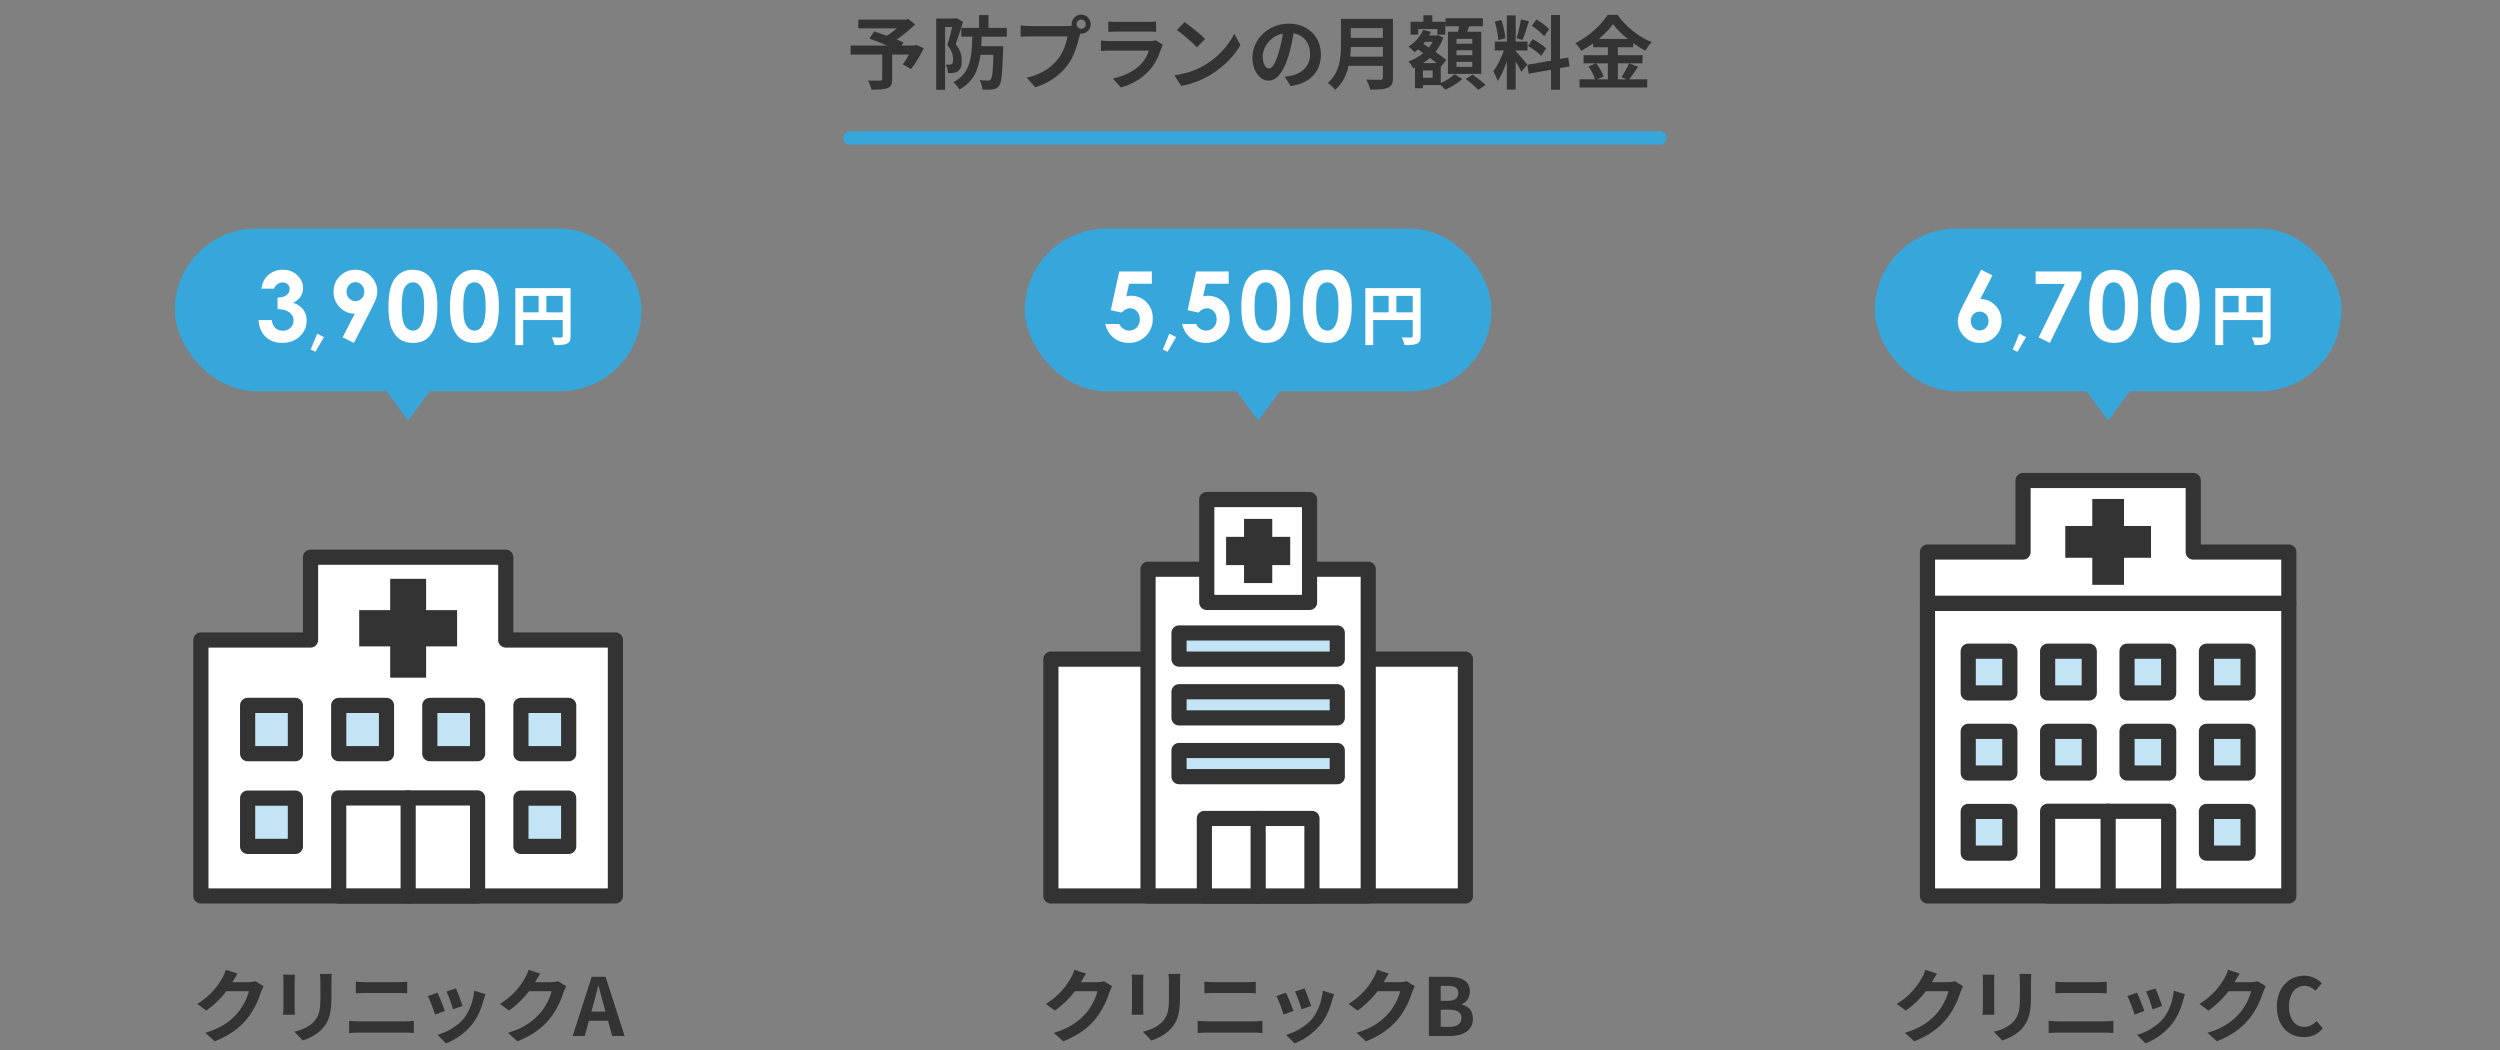 <?xml version="1.0" encoding="UTF-8"?>
<svg id="_レイヤー_9" data-name="レイヤー 9" xmlns="http://www.w3.org/2000/svg" width="750" height="315" viewBox="0 0 750 315">
  <rect x="0" y="0" width="750" height="315" fill="#808080" stroke="none"/>
  <defs>
    <style>
      .cls-1 {
        fill: #37a6da;
      }

      .cls-2, .cls-3 {
        stroke-miterlimit: 10;
      }

      .cls-2, .cls-4 {
        fill: #333;
      }

      .cls-2, .cls-5, .cls-6 {
        stroke: #333;
      }

      .cls-7, .cls-5 {
        fill: #fff;
      }

      .cls-3 {
        fill: none;
        stroke: #37a6da;
        stroke-width: 4px;
      }

      .cls-3, .cls-5, .cls-6 {
        stroke-linecap: round;
      }

      .cls-8 {
        fill: #37a6da;
      }

      .cls-5, .cls-6 {
        stroke-linejoin: round;
        stroke-width: 4.552px;
      }

      .cls-6 {
        fill: #c3e4f4;
      }
    </style>
  </defs>
  <g>
    <g>
      <polygon class="cls-5" points="151.728 192.002 151.728 167.162 93.162 167.162 93.162 192.002 60.268 192.002 60.268 268.786 184.622 268.786 184.622 192.002 151.728 192.002"/>
      <rect class="cls-5" x="101.614" y="239.381" width="41.661" height="29.404"/>
      <g>
        <g>
          <rect class="cls-6" x="74.285" y="211.623" width="14.331" height="14.478"/>
          <rect class="cls-6" x="74.285" y="239.437" width="14.331" height="14.478"/>
        </g>
        <rect class="cls-6" x="101.614" y="211.623" width="14.331" height="14.478"/>
        <rect class="cls-6" x="128.944" y="211.623" width="14.331" height="14.478"/>
        <g>
          <rect class="cls-6" x="156.274" y="211.623" width="14.331" height="14.478"/>
          <rect class="cls-6" x="156.274" y="239.437" width="14.331" height="14.478"/>
        </g>
      </g>
      <line class="cls-5" x1="122.445" y1="239.381" x2="122.445" y2="268.786"/>
      <polygon class="cls-2" points="136.628 183.538 127.333 183.538 127.333 174.148 117.557 174.148 117.557 183.538 108.262 183.538 108.262 193.414 117.557 193.414 117.557 202.804 127.333 202.804 127.333 193.414 136.628 193.414 136.628 183.538"/>
    </g>
    <g>
      <path class="cls-4" d="M79.085,295.875c-.264.456-.6,1.129-.792,1.729-.648,2.136-2.016,5.328-4.177,8.017-2.28,2.784-5.184,4.969-9.697,6.769l-2.832-2.544c4.92-1.464,7.585-3.553,9.673-5.929,1.632-1.872,3.024-4.752,3.408-6.553h-6.744c-1.608,2.089-3.696,4.2-6.049,5.809l-2.688-1.992c4.2-2.568,6.289-5.664,7.489-7.729.36-.6.864-1.704,1.08-2.521l3.504,1.152c-.576.84-1.176,1.92-1.464,2.448l-.072.12h4.824c.744,0,1.536-.12,2.088-.288l2.448,1.512Z"/>
      <path class="cls-4" d="M88.463,292.396c-.048.527-.072,1.056-.072,1.824v8.112c0,.6.024,1.536.072,2.088h-3.552c.024-.456.12-1.392.12-2.112v-8.088c0-.456-.024-1.297-.096-1.824h3.528ZM99.528,292.179c-.048.673-.096,1.44-.096,2.4v4.753c0,5.16-1.008,7.368-2.784,9.337-1.584,1.752-4.08,2.928-5.833,3.479l-2.52-2.64c2.4-.553,4.416-1.464,5.88-3.024,1.632-1.8,1.944-3.601,1.944-7.345v-4.561c0-.96-.048-1.728-.144-2.4h3.552Z"/>
      <path class="cls-4" d="M104.734,306.244c.936.072,2.064.168,3,.168h13.777c.816,0,1.824-.072,2.64-.168v3.673c-.84-.097-1.92-.145-2.64-.145h-13.777c-.936,0-2.112.072-3,.145v-3.673ZM106.75,294.507c.864.097,1.992.145,2.808.145h9.937c.96,0,1.992-.072,2.664-.145v3.48c-.696-.023-1.824-.096-2.664-.096h-9.913c-.912,0-2.016.048-2.832.096v-3.48Z"/>
      <path class="cls-4" d="M133.468,303.268l-2.928,1.104c-.408-1.296-1.608-4.488-2.184-5.544l2.88-1.032c.6,1.224,1.752,4.128,2.232,5.472ZM145.661,298.276c-.288.769-.432,1.272-.576,1.752-.624,2.425-1.632,4.921-3.264,7.033-2.232,2.88-5.232,4.896-8.041,5.952l-2.52-2.568c2.64-.695,5.976-2.52,7.969-5.016,1.632-2.041,2.784-5.233,3.048-8.233l3.384,1.08ZM138.772,301.78l-2.88,1.008c-.288-1.176-1.344-4.08-1.944-5.328l2.856-.937c.456,1.032,1.632,4.152,1.968,5.257Z"/>
      <path class="cls-4" d="M169.889,295.875c-.264.456-.6,1.129-.792,1.729-.648,2.136-2.016,5.328-4.176,8.017-2.28,2.784-5.185,4.969-9.697,6.769l-2.833-2.544c4.92-1.464,7.584-3.553,9.673-5.929,1.632-1.872,3.024-4.752,3.408-6.553h-6.745c-1.608,2.089-3.696,4.2-6.048,5.809l-2.688-1.992c4.2-2.568,6.288-5.664,7.489-7.729.36-.6.864-1.704,1.08-2.521l3.504,1.152c-.576.84-1.176,1.92-1.464,2.448l-.072.12h4.824c.744,0,1.536-.12,2.088-.288l2.448,1.512Z"/>
      <path class="cls-4" d="M182.416,306.244h-5.76l-1.248,4.561h-3.601l5.688-17.762h4.177l5.712,17.762h-3.72l-1.249-4.561ZM181.647,303.485l-.528-1.944c-.552-1.849-1.032-3.889-1.56-5.809h-.096c-.456,1.944-.984,3.96-1.512,5.809l-.528,1.944h4.224Z"/>
    </g>
  </g>
  <g>
    <polygon class="cls-8" points="122.445 126.179 134.845 109.379 110.045 109.379 122.445 126.179"/>
    <g>
      <rect class="cls-8" x="52.445" y="68.579" width="140" height="48.8" rx="24.4" ry="24.4"/>
      <g>
        <g>
          <path class="cls-7" d="M82.238,86.605h-3.822c.199-1.544.753-2.785,1.662-3.724,1.269-1.307,2.865-1.96,4.788-1.96,1.715,0,3.152.544,4.313,1.634,1.16,1.089,1.741,2.383,1.741,3.879,0,.929-.253,1.776-.76,2.544-.507.767-1.243,1.388-2.209,1.861,1.269.379,2.262,1.039,2.977,1.981.715.943,1.073,2.054,1.073,3.333,0,1.875-.692,3.465-2.075,4.767-1.383,1.303-3.145,1.954-5.286,1.954-2.027,0-3.68-.613-4.959-1.84-1.279-1.227-1.98-2.896-2.103-5.009h3.936c.17,1.079.547,1.883,1.13,2.408.583.525,1.319.788,2.21.788.928,0,1.698-.298,2.309-.895s.917-1.326.917-2.188c0-.947-.412-1.748-1.236-2.401-.824-.653-2.013-.99-3.567-1.009v-3.41c.957-.076,1.669-.226,2.138-.448.469-.222.834-.527,1.094-.916s.391-.801.391-1.236c0-.568-.199-1.04-.597-1.414s-.919-.561-1.563-.561c-.569,0-1.085.173-1.549.519-.464.346-.781.793-.952,1.343Z"/>
          <path class="cls-7" d="M95.161,100.109l2.037,1.023-2.58,4.408-1.421-.679,1.964-4.753Z"/>
          <path class="cls-7" d="M106.174,102.874l-3.382-1.677,3.652-7.104c-1.771,0-3.278-.635-4.519-1.904s-1.861-2.847-1.861-4.731c0-1.828.637-3.375,1.911-4.64s2.811-1.896,4.611-1.896c1.885,0,3.455.655,4.71,1.968,1.255,1.312,1.883,2.82,1.883,4.525,0,.645-.097,1.291-.291,1.939-.194.649-.642,1.651-1.343,3.006l-5.371,10.515ZM106.671,90.327c.739,0,1.359-.27,1.861-.81.502-.54.753-1.208.753-2.004,0-.814-.263-1.497-.789-2.046-.526-.55-1.139-.824-1.84-.824-.739,0-1.374.272-1.904.816-.531.545-.796,1.225-.796,2.039,0,.806.258,1.479.774,2.019.516.54,1.163.81,1.94.81Z"/>
          <path class="cls-7" d="M123.812,80.921c1.525,0,2.84.374,3.943,1.122,1.104.748,1.956,1.893,2.558,3.432s.902,3.683.902,6.43c0,2.775-.306,4.936-.917,6.479-.611,1.544-1.433,2.679-2.465,3.403-1.033.725-2.335,1.087-3.908,1.087s-2.894-.365-3.964-1.094c-1.071-.729-1.909-1.838-2.515-3.325-.606-1.487-.909-3.604-.909-6.352,0-3.837.592-6.617,1.776-8.341,1.317-1.895,3.15-2.842,5.499-2.842ZM123.911,84.7c-.673,0-1.27.216-1.791.646-.521.431-.919,1.172-1.193,2.224-.275,1.052-.412,2.591-.412,4.618,0,2.644.315,4.469.945,5.478s1.447,1.514,2.451,1.514c.966,0,1.734-.479,2.302-1.436.691-1.155,1.037-3.088,1.037-5.797,0-2.747-.31-4.642-.931-5.684-.621-1.042-1.423-1.563-2.409-1.563Z"/>
          <path class="cls-7" d="M142.267,80.921c1.525,0,2.84.374,3.943,1.122,1.104.748,1.956,1.893,2.558,3.432s.902,3.683.902,6.43c0,2.775-.306,4.936-.917,6.479-.611,1.544-1.433,2.679-2.465,3.403-1.033.725-2.335,1.087-3.908,1.087s-2.894-.365-3.964-1.094c-1.071-.729-1.909-1.838-2.515-3.325-.606-1.487-.909-3.604-.909-6.352,0-3.837.592-6.617,1.776-8.341,1.317-1.895,3.15-2.842,5.499-2.842ZM142.367,84.7c-.673,0-1.27.216-1.791.646-.521.431-.919,1.172-1.193,2.224-.275,1.052-.412,2.591-.412,4.618,0,2.644.315,4.469.945,5.478s1.447,1.514,2.451,1.514c.966,0,1.734-.479,2.302-1.436.691-1.155,1.037-3.088,1.037-5.797,0-2.747-.31-4.642-.931-5.684-.621-1.042-1.423-1.563-2.409-1.563Z"/>
        </g>
        <path class="cls-7" d="M171.175,100.798c0,1.276-.275,1.925-1.1,2.298-.785.393-1.964.432-3.711.432-.118-.647-.51-1.728-.844-2.337,1.119.079,2.396.06,2.789.06.373-.02.51-.138.51-.472v-4.752h-11.861v7.501h-2.356v-17.085h16.575v14.355ZM156.957,93.709h4.635v-4.949h-4.635v4.949ZM168.818,93.709v-4.949h-4.909v4.949h4.909Z"/>
      </g>
    </g>
  </g>
  <g>
    <g>
      <polyline class="cls-5" points="344.414 197.74 315.268 197.74 315.268 268.786 344.414 268.786 410.476 268.786 439.622 268.786 439.622 197.74 410.476 197.74"/>
      <polyline class="cls-5" points="392.852 170.767 410.471 170.767 410.471 268.781 344.409 268.781 344.409 170.767 362.028 170.767"/>
      <rect class="cls-6" x="353.705" y="189.886" width="47.481" height="7.849"/>
      <rect class="cls-6" x="353.705" y="207.52" width="47.481" height="7.849"/>
      <rect class="cls-6" x="353.705" y="225.154" width="47.481" height="7.849"/>
      <rect class="cls-5" x="361.307" y="245.532" width="32.276" height="23.253"/>
      <line class="cls-5" x1="377.445" y1="245.532" x2="377.445" y2="268.786"/>
      <rect class="cls-5" x="362.026" y="149.855" width="30.838" height="30.874"/>
      <polygon class="cls-2" points="386.562 161.555 381.177 161.555 381.177 156.165 373.713 156.165 373.713 161.555 368.328 161.555 368.328 169.028 373.713 169.028 373.713 174.419 381.177 174.419 381.177 169.028 386.562 169.028 386.562 161.555"/>
    </g>
    <g>
      <path class="cls-4" d="M333.653,295.875c-.264.456-.6,1.129-.792,1.729-.648,2.136-2.017,5.328-4.177,8.017-2.28,2.784-5.184,4.969-9.697,6.769l-2.832-2.544c4.92-1.464,7.584-3.553,9.673-5.929,1.632-1.872,3.024-4.752,3.408-6.553h-6.745c-1.608,2.089-3.696,4.2-6.048,5.809l-2.688-1.992c4.201-2.568,6.289-5.664,7.489-7.729.36-.6.864-1.704,1.08-2.521l3.504,1.152c-.576.84-1.176,1.92-1.464,2.448l-.072.12h4.824c.744,0,1.536-.12,2.088-.288l2.448,1.512Z"/>
      <path class="cls-4" d="M343.031,292.396c-.048.527-.072,1.056-.072,1.824v8.112c0,.6.024,1.536.072,2.088h-3.552c.024-.456.12-1.392.12-2.112v-8.088c0-.456-.024-1.297-.096-1.824h3.528ZM354.096,292.179c-.048.673-.096,1.44-.096,2.4v4.753c0,5.16-1.008,7.368-2.785,9.337-1.584,1.752-4.08,2.928-5.833,3.479l-2.52-2.64c2.4-.553,4.417-1.464,5.88-3.024,1.632-1.8,1.944-3.601,1.944-7.345v-4.561c0-.96-.048-1.728-.144-2.4h3.552Z"/>
      <path class="cls-4" d="M359.303,306.244c.936.072,2.064.168,3,.168h13.777c.816,0,1.824-.072,2.64-.168v3.673c-.84-.097-1.92-.145-2.64-.145h-13.777c-.936,0-2.112.072-3,.145v-3.673ZM361.319,294.507c.864.097,1.992.145,2.808.145h9.937c.96,0,1.992-.072,2.664-.145v3.48c-.696-.023-1.824-.096-2.664-.096h-9.913c-.912,0-2.016.048-2.832.096v-3.48Z"/>
      <path class="cls-4" d="M388.036,303.268l-2.928,1.104c-.408-1.296-1.608-4.488-2.184-5.544l2.88-1.032c.6,1.224,1.752,4.128,2.232,5.472ZM400.229,298.276c-.288.769-.432,1.272-.576,1.752-.625,2.425-1.632,4.921-3.265,7.033-2.232,2.88-5.232,4.896-8.041,5.952l-2.52-2.568c2.64-.695,5.976-2.52,7.968-5.016,1.632-2.041,2.785-5.233,3.048-8.233l3.384,1.08ZM393.34,301.78l-2.88,1.008c-.288-1.176-1.344-4.08-1.944-5.328l2.856-.937c.456,1.032,1.632,4.152,1.968,5.257Z"/>
      <path class="cls-4" d="M424.457,295.875c-.264.456-.6,1.129-.792,1.729-.648,2.136-2.016,5.328-4.176,8.017-2.28,2.784-5.185,4.969-9.697,6.769l-2.833-2.544c4.92-1.464,7.584-3.553,9.673-5.929,1.632-1.872,3.024-4.752,3.408-6.553h-6.745c-1.608,2.089-3.696,4.2-6.048,5.809l-2.688-1.992c4.2-2.568,6.288-5.664,7.488-7.729.36-.6.864-1.704,1.08-2.521l3.504,1.152c-.576.84-1.176,1.92-1.464,2.448l-.072.12h4.824c.744,0,1.536-.12,2.088-.288l2.448,1.512Z"/>
      <path class="cls-4" d="M428.655,293.043h5.881c3.648,0,6.432,1.057,6.432,4.368,0,1.633-.912,3.312-2.424,3.841v.12c1.92.456,3.336,1.8,3.336,4.2,0,3.576-2.976,5.232-6.889,5.232h-6.336v-17.762ZM434.272,300.268c2.256,0,3.24-.912,3.24-2.328,0-1.56-1.056-2.184-3.192-2.184h-2.112v4.512h2.064ZM434.68,308.069c2.424,0,3.745-.864,3.745-2.712,0-1.729-1.296-2.448-3.745-2.448h-2.472v5.16h2.472Z"/>
    </g>
  </g>
  <g>
    <polygon class="cls-8" points="377.445 126.179 389.845 109.379 365.045 109.379 377.445 126.179"/>
    <g>
      <rect class="cls-8" x="307.445" y="68.579" width="140" height="48.8" rx="24.4" ry="24.4"/>
      <g>
        <g>
          <path class="cls-7" d="M335.77,81.446h9.79v3.666h-6.82l-.853,3.808c.236-.065.469-.115.696-.148.228-.033.445-.05.654-.05,1.895,0,3.469.646,4.725,1.939s1.883,2.948,1.883,4.966c0,2.037-.694,3.754-2.082,5.151s-3.077,2.096-5.066,2.096c-1.781,0-3.311-.507-4.589-1.521-1.279-1.014-2.118-2.401-2.515-4.163h4.178c.322.653.746,1.148,1.271,1.484.526.337,1.106.505,1.741.505.881,0,1.629-.317,2.245-.952.615-.635.923-1.449.923-2.444,0-.966-.287-1.76-.859-2.38-.573-.62-1.267-.931-2.082-.931-.436,0-.864.109-1.286.327-.422.218-.836.545-1.243.98l-3.24-.725,2.53-11.609Z"/>
          <path class="cls-7" d="M350.804,100.109l2.037,1.023-2.581,4.408-1.42-.679,1.964-4.753Z"/>
          <path class="cls-7" d="M358.819,81.446h9.79v3.666h-6.82l-.853,3.808c.236-.065.469-.115.696-.148.228-.033.445-.05.654-.05,1.895,0,3.469.646,4.725,1.939s1.883,2.948,1.883,4.966c0,2.037-.694,3.754-2.082,5.151s-3.077,2.096-5.066,2.096c-1.781,0-3.311-.507-4.589-1.521-1.279-1.014-2.118-2.401-2.515-4.163h4.178c.322.653.746,1.148,1.271,1.484.526.337,1.106.505,1.741.505.881,0,1.629-.317,2.245-.952.615-.635.923-1.449.923-2.444,0-.966-.287-1.76-.859-2.38-.573-.62-1.267-.931-2.082-.931-.436,0-.864.109-1.286.327-.422.218-.836.545-1.243.98l-3.24-.725,2.53-11.609Z"/>
          <path class="cls-7" d="M379.67,80.921c1.525,0,2.839.374,3.943,1.122,1.104.748,1.956,1.893,2.558,3.432s.902,3.683.902,6.43c0,2.775-.306,4.936-.917,6.479-.611,1.544-1.433,2.679-2.465,3.403s-2.335,1.087-3.908,1.087-2.894-.365-3.964-1.094c-1.07-.729-1.909-1.838-2.515-3.325s-.909-3.604-.909-6.352c0-3.837.592-6.617,1.776-8.341,1.317-1.895,3.15-2.842,5.499-2.842ZM379.77,84.7c-.672,0-1.27.216-1.791.646s-.919,1.172-1.193,2.224c-.275,1.052-.412,2.591-.412,4.618,0,2.644.315,4.469.945,5.478s1.447,1.514,2.451,1.514c.966,0,1.733-.479,2.302-1.436.691-1.155,1.037-3.088,1.037-5.797,0-2.747-.311-4.642-.931-5.684-.621-1.042-1.423-1.563-2.409-1.563Z"/>
          <path class="cls-7" d="M398.126,80.921c1.525,0,2.839.374,3.943,1.122,1.104.748,1.956,1.893,2.558,3.432s.902,3.683.902,6.43c0,2.775-.306,4.936-.917,6.479-.611,1.544-1.433,2.679-2.465,3.403s-2.335,1.087-3.908,1.087-2.894-.365-3.964-1.094c-1.07-.729-1.909-1.838-2.515-3.325s-.909-3.604-.909-6.352c0-3.837.592-6.617,1.776-8.341,1.317-1.895,3.15-2.842,5.499-2.842ZM398.226,84.7c-.672,0-1.27.216-1.791.646s-.919,1.172-1.193,2.224c-.275,1.052-.412,2.591-.412,4.618,0,2.644.315,4.469.945,5.478s1.447,1.514,2.451,1.514c.966,0,1.733-.479,2.302-1.436.691-1.155,1.037-3.088,1.037-5.797,0-2.747-.311-4.642-.931-5.684-.621-1.042-1.423-1.563-2.409-1.563Z"/>
        </g>
        <path class="cls-7" d="M426.175,100.798c0,1.276-.275,1.925-1.1,2.298-.785.393-1.964.432-3.711.432-.118-.647-.511-1.728-.844-2.337,1.119.079,2.396.06,2.789.06.373-.02.51-.138.51-.472v-4.752h-11.861v7.501h-2.356v-17.085h16.575v14.355ZM411.957,93.709h4.635v-4.949h-4.635v4.949ZM423.818,93.709v-4.949h-4.909v4.949h4.909Z"/>
      </g>
    </g>
  </g>
  <g>
    <g>
      <rect class="cls-5" x="578.245" y="180.983" width="108.401" height="87.803"/>
      <polygon class="cls-5" points="657.972 165.614 657.972 144.152 606.919 144.152 606.919 165.614 578.245 165.614 578.245 180.983 686.646 180.983 686.646 165.614 657.972 165.614"/>
      <rect class="cls-5" x="614.287" y="243.381" width="36.316" height="25.405"/>
      <g>
        <g>
          <rect class="cls-6" x="590.463" y="219.398" width="12.493" height="12.509"/>
          <rect class="cls-6" x="590.463" y="243.429" width="12.493" height="12.509"/>
          <rect class="cls-6" x="590.463" y="195.366" width="12.493" height="12.509"/>
        </g>
        <g>
          <rect class="cls-6" x="614.287" y="219.398" width="12.493" height="12.509"/>
          <rect class="cls-6" x="614.287" y="195.366" width="12.493" height="12.509"/>
        </g>
        <g>
          <rect class="cls-6" x="638.111" y="219.398" width="12.493" height="12.509"/>
          <rect class="cls-6" x="638.111" y="195.366" width="12.493" height="12.509"/>
        </g>
        <g>
          <rect class="cls-6" x="661.934" y="219.398" width="12.493" height="12.509"/>
          <rect class="cls-6" x="661.934" y="243.429" width="12.493" height="12.509"/>
          <rect class="cls-6" x="661.934" y="195.366" width="12.493" height="12.509"/>
        </g>
      </g>
      <line class="cls-5" x1="632.445" y1="243.381" x2="632.445" y2="268.786"/>
      <polygon class="cls-2" points="644.809 158.301 636.706 158.301 636.706 150.188 628.184 150.188 628.184 158.301 620.081 158.301 620.081 166.834 628.184 166.834 628.184 174.947 636.706 174.947 636.706 166.834 644.809 166.834 644.809 158.301"/>
    </g>
    <g>
      <path class="cls-4" d="M588.941,295.875c-.264.456-.6,1.129-.792,1.729-.648,2.136-2.016,5.328-4.176,8.017-2.28,2.784-5.185,4.969-9.697,6.769l-2.833-2.544c4.92-1.464,7.585-3.553,9.673-5.929,1.632-1.872,3.024-4.752,3.408-6.553h-6.744c-1.608,2.089-3.696,4.2-6.049,5.809l-2.688-1.992c4.2-2.568,6.289-5.664,7.488-7.729.36-.6.864-1.704,1.08-2.521l3.504,1.152c-.576.84-1.176,1.92-1.464,2.448l-.072.12h4.825c.744,0,1.536-.12,2.088-.288l2.448,1.512Z"/>
      <path class="cls-4" d="M598.319,292.396c-.048.527-.072,1.056-.072,1.824v8.112c0,.6.024,1.536.072,2.088h-3.552c.024-.456.12-1.392.12-2.112v-8.088c0-.456-.024-1.297-.096-1.824h3.528ZM609.384,292.179c-.048.673-.096,1.44-.096,2.4v4.753c0,5.16-1.008,7.368-2.784,9.337-1.584,1.752-4.081,2.928-5.833,3.479l-2.52-2.64c2.4-.553,4.416-1.464,5.88-3.024,1.632-1.8,1.944-3.601,1.944-7.345v-4.561c0-.96-.048-1.728-.144-2.4h3.552Z"/>
      <path class="cls-4" d="M614.59,306.244c.936.072,2.064.168,3,.168h13.777c.816,0,1.824-.072,2.641-.168v3.673c-.84-.097-1.92-.145-2.641-.145h-13.777c-.936,0-2.112.072-3,.145v-3.673ZM616.606,294.507c.864.097,1.992.145,2.809.145h9.937c.96,0,1.992-.072,2.665-.145v3.48c-.696-.023-1.824-.096-2.665-.096h-9.913c-.912,0-2.016.048-2.833.096v-3.48Z"/>
      <path class="cls-4" d="M643.324,303.268l-2.928,1.104c-.408-1.296-1.608-4.488-2.184-5.544l2.88-1.032c.6,1.224,1.752,4.128,2.232,5.472ZM655.517,298.276c-.288.769-.432,1.272-.576,1.752-.624,2.425-1.632,4.921-3.264,7.033-2.232,2.88-5.232,4.896-8.041,5.952l-2.52-2.568c2.64-.695,5.977-2.52,7.969-5.016,1.632-2.041,2.784-5.233,3.048-8.233l3.384,1.08ZM648.628,301.78l-2.88,1.008c-.288-1.176-1.344-4.08-1.944-5.328l2.856-.937c.456,1.032,1.632,4.152,1.968,5.257Z"/>
      <path class="cls-4" d="M679.745,295.875c-.264.456-.6,1.129-.792,1.729-.648,2.136-2.016,5.328-4.176,8.017-2.28,2.784-5.185,4.969-9.697,6.769l-2.833-2.544c4.92-1.464,7.584-3.553,9.673-5.929,1.632-1.872,3.024-4.752,3.408-6.553h-6.745c-1.608,2.089-3.696,4.2-6.048,5.809l-2.688-1.992c4.201-2.568,6.289-5.664,7.489-7.729.36-.6.864-1.704,1.08-2.521l3.504,1.152c-.576.84-1.176,1.92-1.464,2.448l-.072.12h4.824c.744,0,1.536-.12,2.088-.288l2.448,1.512Z"/>
      <path class="cls-4" d="M683.055,301.996c0-5.856,3.769-9.289,8.257-9.289,2.256,0,4.057,1.08,5.208,2.28l-1.872,2.256c-.888-.863-1.92-1.487-3.264-1.487-2.688,0-4.705,2.304-4.705,6.12,0,3.864,1.824,6.192,4.632,6.192,1.512,0,2.712-.72,3.672-1.752l1.872,2.208c-1.464,1.704-3.36,2.616-5.665,2.616-4.488,0-8.137-3.216-8.137-9.145Z"/>
    </g>
  </g>
  <g>
    <g>
      <rect class="cls-1" x="562.445" y="68.579" width="140" height="48.8" rx="24.4" ry="24.4"/>
      <g>
        <g>
          <path class="cls-7" d="M594.351,80.921l3.382,1.69-3.652,7.104c1.771,0,3.277.635,4.519,1.904,1.241,1.27,1.861,2.847,1.861,4.731,0,1.819-.637,3.361-1.911,4.625-1.274,1.265-2.811,1.897-4.611,1.897-1.885,0-3.456-.656-4.71-1.968-1.255-1.312-1.883-2.816-1.883-4.512,0-.645.097-1.293.291-1.947.194-.653.642-1.657,1.343-3.012l5.371-10.515ZM593.853,93.482c-.739,0-1.359.268-1.861.803s-.753,1.206-.753,2.011.263,1.482.789,2.032c.526.549,1.139.824,1.84.824.739,0,1.374-.271,1.904-.811.53-.539.795-1.222.795-2.046,0-.805-.258-1.476-.774-2.011-.517-.535-1.163-.803-1.94-.803Z"/>
          <path class="cls-7" d="M605.782,100.109l2.037,1.023-2.581,4.408-1.42-.679,1.964-4.753Z"/>
          <path class="cls-7" d="M610.685,81.446h13.712v2.089l-9.435,19.339-3.368-1.634,7.843-16.057h-8.753v-3.737Z"/>
          <path class="cls-7" d="M634.047,80.921c1.525,0,2.839.374,3.943,1.122,1.104.748,1.956,1.893,2.558,3.432s.902,3.683.902,6.43c0,2.775-.306,4.936-.917,6.479-.611,1.544-1.433,2.679-2.465,3.403s-2.335,1.087-3.908,1.087-2.894-.365-3.964-1.094c-1.07-.729-1.909-1.838-2.515-3.325s-.909-3.604-.909-6.352c0-3.837.592-6.617,1.776-8.341,1.317-1.895,3.15-2.842,5.499-2.842ZM634.147,84.7c-.672,0-1.27.216-1.791.646s-.919,1.172-1.193,2.224c-.275,1.052-.412,2.591-.412,4.618,0,2.644.315,4.469.945,5.478s1.447,1.514,2.451,1.514c.966,0,1.733-.479,2.302-1.436.691-1.155,1.037-3.088,1.037-5.797,0-2.747-.311-4.642-.931-5.684-.621-1.042-1.423-1.563-2.409-1.563Z"/>
          <path class="cls-7" d="M652.503,80.921c1.525,0,2.839.374,3.943,1.122,1.104.748,1.956,1.893,2.558,3.432s.902,3.683.902,6.43c0,2.775-.306,4.936-.917,6.479-.611,1.544-1.433,2.679-2.465,3.403s-2.335,1.087-3.908,1.087-2.894-.365-3.964-1.094c-1.07-.729-1.909-1.838-2.515-3.325s-.909-3.604-.909-6.352c0-3.837.592-6.617,1.776-8.341,1.317-1.895,3.15-2.842,5.499-2.842ZM652.603,84.7c-.672,0-1.27.216-1.791.646s-.919,1.172-1.193,2.224c-.275,1.052-.412,2.591-.412,4.618,0,2.644.315,4.469.945,5.478s1.447,1.514,2.451,1.514c.966,0,1.733-.479,2.302-1.436.691-1.155,1.037-3.088,1.037-5.797,0-2.747-.311-4.642-.931-5.684-.621-1.042-1.423-1.563-2.409-1.563Z"/>
        </g>
        <path class="cls-7" d="M681.175,100.798c0,1.276-.275,1.925-1.1,2.298-.785.393-1.964.432-3.711.432-.118-.647-.511-1.728-.844-2.337,1.119.079,2.396.06,2.789.06.373-.02.51-.138.51-.472v-4.752h-11.861v7.501h-2.356v-17.085h16.575v14.355ZM666.957,93.709h4.635v-4.949h-4.635v4.949ZM678.818,93.709v-4.949h-4.909v4.949h4.909Z"/>
      </g>
    </g>
    <polygon class="cls-8" points="632.445 126.179 644.845 109.379 620.045 109.379 632.445 126.179"/>
  </g>
  <g>
    <path class="cls-4" d="M277.121,14.465c-1.08,2.256-2.497,4.656-3.84,6.265l-2.448-1.417c.576-.792,1.272-1.872,1.872-2.952h-5.064v7.465c0,1.513-.336,2.232-1.488,2.641-1.104.408-2.664.432-4.728.432-.144-.816-.6-1.992-1.032-2.736,1.416.048,3.192.048,3.672.048.456-.023.6-.12.6-.479v-7.369h-9.481v-2.712h10.921c-1.776-.744-3.72-1.512-5.256-2.088l1.416-2.16c1.08.384,2.424.84,3.769,1.344,1.032-.648,2.112-1.44,3.048-2.256h-11.593v-2.616h14.353l.648-.168,2.04,1.607c-1.536,1.536-3.528,3.192-5.544,4.561.792.312,1.512.576,2.064.84l-.576.937h3.792l.528-.192,2.328,1.009Z"/>
    <path class="cls-4" d="M288.908,6.568c-.648,2.112-1.488,4.777-2.208,6.673,1.536,1.872,1.824,3.528,1.824,4.944,0,1.584-.336,2.593-1.104,3.145-.384.288-.864.456-1.416.528-.456.071-1.032.071-1.608.071-.024-.743-.24-1.848-.648-2.567.432.048.768.048,1.08.023.264,0,.48-.048.696-.191.288-.217.408-.696.408-1.393,0-1.128-.336-2.641-1.728-4.272.504-1.56,1.056-3.744,1.44-5.425h-2.112v18.842h-2.665V5.56h5.688l.408-.12,1.944,1.128ZM294.5,11.008c-.024.984-.072,1.944-.12,2.856h6.577s-.024.816-.024,1.177c-.24,7.008-.456,9.769-1.2,10.704-.528.696-1.08.937-1.896,1.057-.72.12-1.872.12-3.12.072-.024-.841-.336-2.017-.816-2.833,1.032.12,2.016.145,2.497.145.408,0,.624-.097.84-.36.432-.456.648-2.448.792-7.393h-3.888c-.6,4.513-2.112,8.137-6.312,10.441-.336-.696-1.152-1.681-1.824-2.209,5.16-2.712,5.544-7.44,5.665-13.657h-3.289v-2.64h5.329v-3.841h2.832v3.841h5.497v2.64h-7.537Z"/>
    <path class="cls-4" d="M320.164,7.817c.336,0,.84-.024,1.368-.097-.024-.144-.048-.288-.048-.456,0-1.584,1.296-2.88,2.88-2.88,1.56,0,2.856,1.296,2.856,2.88,0,1.561-1.296,2.856-2.856,2.856-.096,0-.216,0-.312-.024l-.192.721c-.552,2.352-1.584,6.072-3.6,8.736-2.16,2.881-5.353,5.257-9.649,6.625l-2.616-2.856c4.776-1.128,7.465-3.192,9.409-5.641,1.584-1.992,2.497-4.704,2.833-6.769h-11.185c-1.104,0-2.232.048-2.856.096v-3.384c.696.096,2.064.192,2.856.192h11.113ZM325.732,7.264c0-.768-.624-1.392-1.368-1.392-.768,0-1.392.624-1.392,1.392,0,.744.624,1.368,1.392,1.368.744,0,1.368-.624,1.368-1.368Z"/>
    <path class="cls-4" d="M348.842,13.408c-.168.312-.36.744-.456,1.009-.72,2.328-1.752,4.656-3.553,6.648-2.424,2.688-5.496,4.32-8.568,5.185l-2.4-2.713c3.625-.744,6.504-2.328,8.329-4.2,1.296-1.32,2.04-2.809,2.472-4.152h-11.593c-.576,0-1.776.024-2.784.12v-3.12c1.008.096,2.04.144,2.784.144h11.881c.768,0,1.416-.096,1.752-.24l2.136,1.32ZM332.497,6.448c.672.096,1.68.119,2.496.119h9.241c.744,0,1.92-.023,2.592-.119v3.096c-.648-.048-1.776-.072-2.64-.072h-9.193c-.768,0-1.8.024-2.496.072v-3.096Z"/>
    <path class="cls-4" d="M361.525,19.457c4.081-2.424,7.225-6.097,8.737-9.337l1.872,3.385c-1.824,3.24-5.017,6.552-8.881,8.88-2.424,1.465-5.521,2.809-8.905,3.385l-2.016-3.168c3.745-.528,6.865-1.753,9.193-3.145ZM361.525,11.681l-2.448,2.52c-1.248-1.344-4.249-3.96-6-5.185l2.256-2.399c1.68,1.128,4.8,3.624,6.192,5.064Z"/>
    <path class="cls-4" d="M385.422,23.033c.912-.12,1.584-.24,2.208-.384,3.048-.721,5.4-2.904,5.4-6.36,0-3.289-1.776-5.737-4.968-6.289-.336,2.017-.744,4.225-1.416,6.457-1.417,4.8-3.48,7.729-6.073,7.729-2.616,0-4.849-2.904-4.849-6.913,0-5.473,4.777-10.177,10.945-10.177,5.88,0,9.601,4.104,9.601,9.289,0,4.992-3.072,8.545-9.073,9.457l-1.776-2.809ZM383.574,15.833c.552-1.753.984-3.793,1.272-5.761-3.937.816-6.024,4.272-6.024,6.889,0,2.4.96,3.576,1.848,3.576.984,0,1.944-1.488,2.904-4.704Z"/>
    <path class="cls-4" d="M417.89,23.297c0,1.729-.408,2.545-1.512,3.024-1.152.504-2.832.553-5.304.553-.168-.841-.744-2.209-1.2-3.001,1.68.097,3.696.072,4.224.072.576,0,.768-.192.768-.696v-3.48h-10.272c-.625,2.688-1.824,5.305-4.057,7.177-.432-.6-1.584-1.656-2.208-2.063,3.624-3.097,3.96-7.681,3.96-11.329v-7.897h15.601v17.642ZM414.865,17.009v-2.929h-9.625c-.024.912-.072,1.921-.168,2.929h9.792ZM405.241,8.441v2.928h9.625v-2.928h-9.625Z"/>
    <path class="cls-4" d="M432.222,24.905c1.584-.647,3.264-1.752,4.128-2.64l2.304,1.439c-1.248,1.225-3.36,2.496-5.112,3.192-.312-.384-.84-.912-1.32-1.368h-5.329v.96h-2.4v-6.216l-.504.216c-.312-.624-.936-1.584-1.44-2.04,1.584-.553,3.096-1.416,4.417-2.521l-1.584-1.104c-.336.288-.672.576-1.032.816-.384-.456-1.272-1.32-1.8-1.656,1.872-1.176,3.528-3,4.393-5.017l2.328.576c-.168.384-.336.744-.552,1.104h2.232l.432-.12,1.608.744c-.552,1.632-1.368,3.072-2.352,4.32,1.272.864,2.448,1.728,3.24,2.4l-1.608,1.992-.048-.049v4.969ZM425.477,10.384h-2.304v-3.864h3.84v-1.944h2.665v1.944h3.912v3.864h-2.376v-1.656h-5.737v1.656ZM429.797,21.137h-2.904v2.209h2.904v-2.209ZM430.998,18.929c-.6-.479-1.32-1.008-2.04-1.56-.624.575-1.296,1.104-2.016,1.56h4.056ZM427.493,12.544c-.168.217-.336.408-.504.624l1.656,1.08c.456-.527.84-1.104,1.176-1.704h-2.328ZM437.406,9.521c.096-.528.192-1.104.288-1.633h-4.033v-2.424h11.209v2.424h-4.152c-.192.576-.384,1.128-.576,1.633h4.248v12.648h-10.009v-12.648h3.024ZM441.703,11.656h-4.752v1.464h4.752v-1.464ZM441.703,15.089h-4.752v1.464h4.752v-1.464ZM441.703,18.57h-4.752v1.487h4.752v-1.487ZM441.774,22.385c1.272.889,3.024,2.209,3.889,3.121l-2.208,1.464c-.768-.912-2.448-2.328-3.744-3.288l2.064-1.297Z"/>
    <path class="cls-4" d="M456.425,21.57c-.36-.769-1.032-2.017-1.728-3.12v8.425h-2.64v-8.474c-.768,2.232-1.728,4.465-2.76,5.905-.24-.864-.864-2.16-1.296-2.952,1.2-1.465,2.424-4.033,3.168-6.217h-2.736v-2.664h3.625v-7.849h2.64v7.849h3.552v2.664h-3.552v.168c.696.696,2.976,3.384,3.48,4.057l-1.752,2.208ZM449.489,12.017c-.048-1.465-.528-3.793-1.08-5.521l1.992-.528c.624,1.729,1.104,4.009,1.224,5.496l-2.136.553ZM458.682,6.376c-.624,1.92-1.32,4.2-1.92,5.593l-1.8-.505c.504-1.512,1.056-3.936,1.32-5.616l2.4.528ZM467.995,20.442v6.48h-2.688v-6.001l-6.696,1.2-.432-2.664,7.128-1.272V4.504h2.688v13.201l2.448-.456.432,2.664-2.88.528ZM459.786,11.729c1.392.744,3.168,1.92,4.032,2.76l-1.44,2.28c-.792-.864-2.544-2.16-3.937-2.977l1.344-2.063ZM463.266,10.864c-.744-.937-2.4-2.232-3.72-3.12l1.368-1.92c1.344.792,3.048,2.016,3.816,2.903l-1.464,2.137Z"/>
    <path class="cls-4" d="M491.436,20.009c-.912,1.32-1.848,2.784-2.688,3.793h5.424v2.448h-20.306v-2.448h4.681c-.36-1.08-1.152-2.688-1.992-3.865l2.184-.936h-3.672v-2.448h7.297v-2.376h-4.417v-1.177c-1.128.816-2.353,1.585-3.577,2.232-.36-.672-1.152-1.704-1.776-2.304,4.08-1.992,7.92-5.593,9.697-8.473h2.952c2.592,3.624,6.457,6.648,10.249,8.185-.72.72-1.368,1.68-1.896,2.568-1.2-.624-2.448-1.417-3.648-2.28v1.248h-4.584v2.376h7.393v2.448h-7.393v4.801h2.616l-1.56-.648c.792-1.128,1.752-2.88,2.28-4.152l2.736,1.008ZM478.882,19.001c.912,1.224,1.848,2.856,2.208,3.96l-1.968.841h3.241v-4.801h-3.48ZM488.315,11.681c-1.776-1.44-3.36-3.001-4.416-4.44-1.032,1.439-2.521,3-4.249,4.44h8.665Z"/>
  </g>
  <line class="cls-3" x1="255" y1="41.379" x2="498" y2="41.379"/>
</svg>